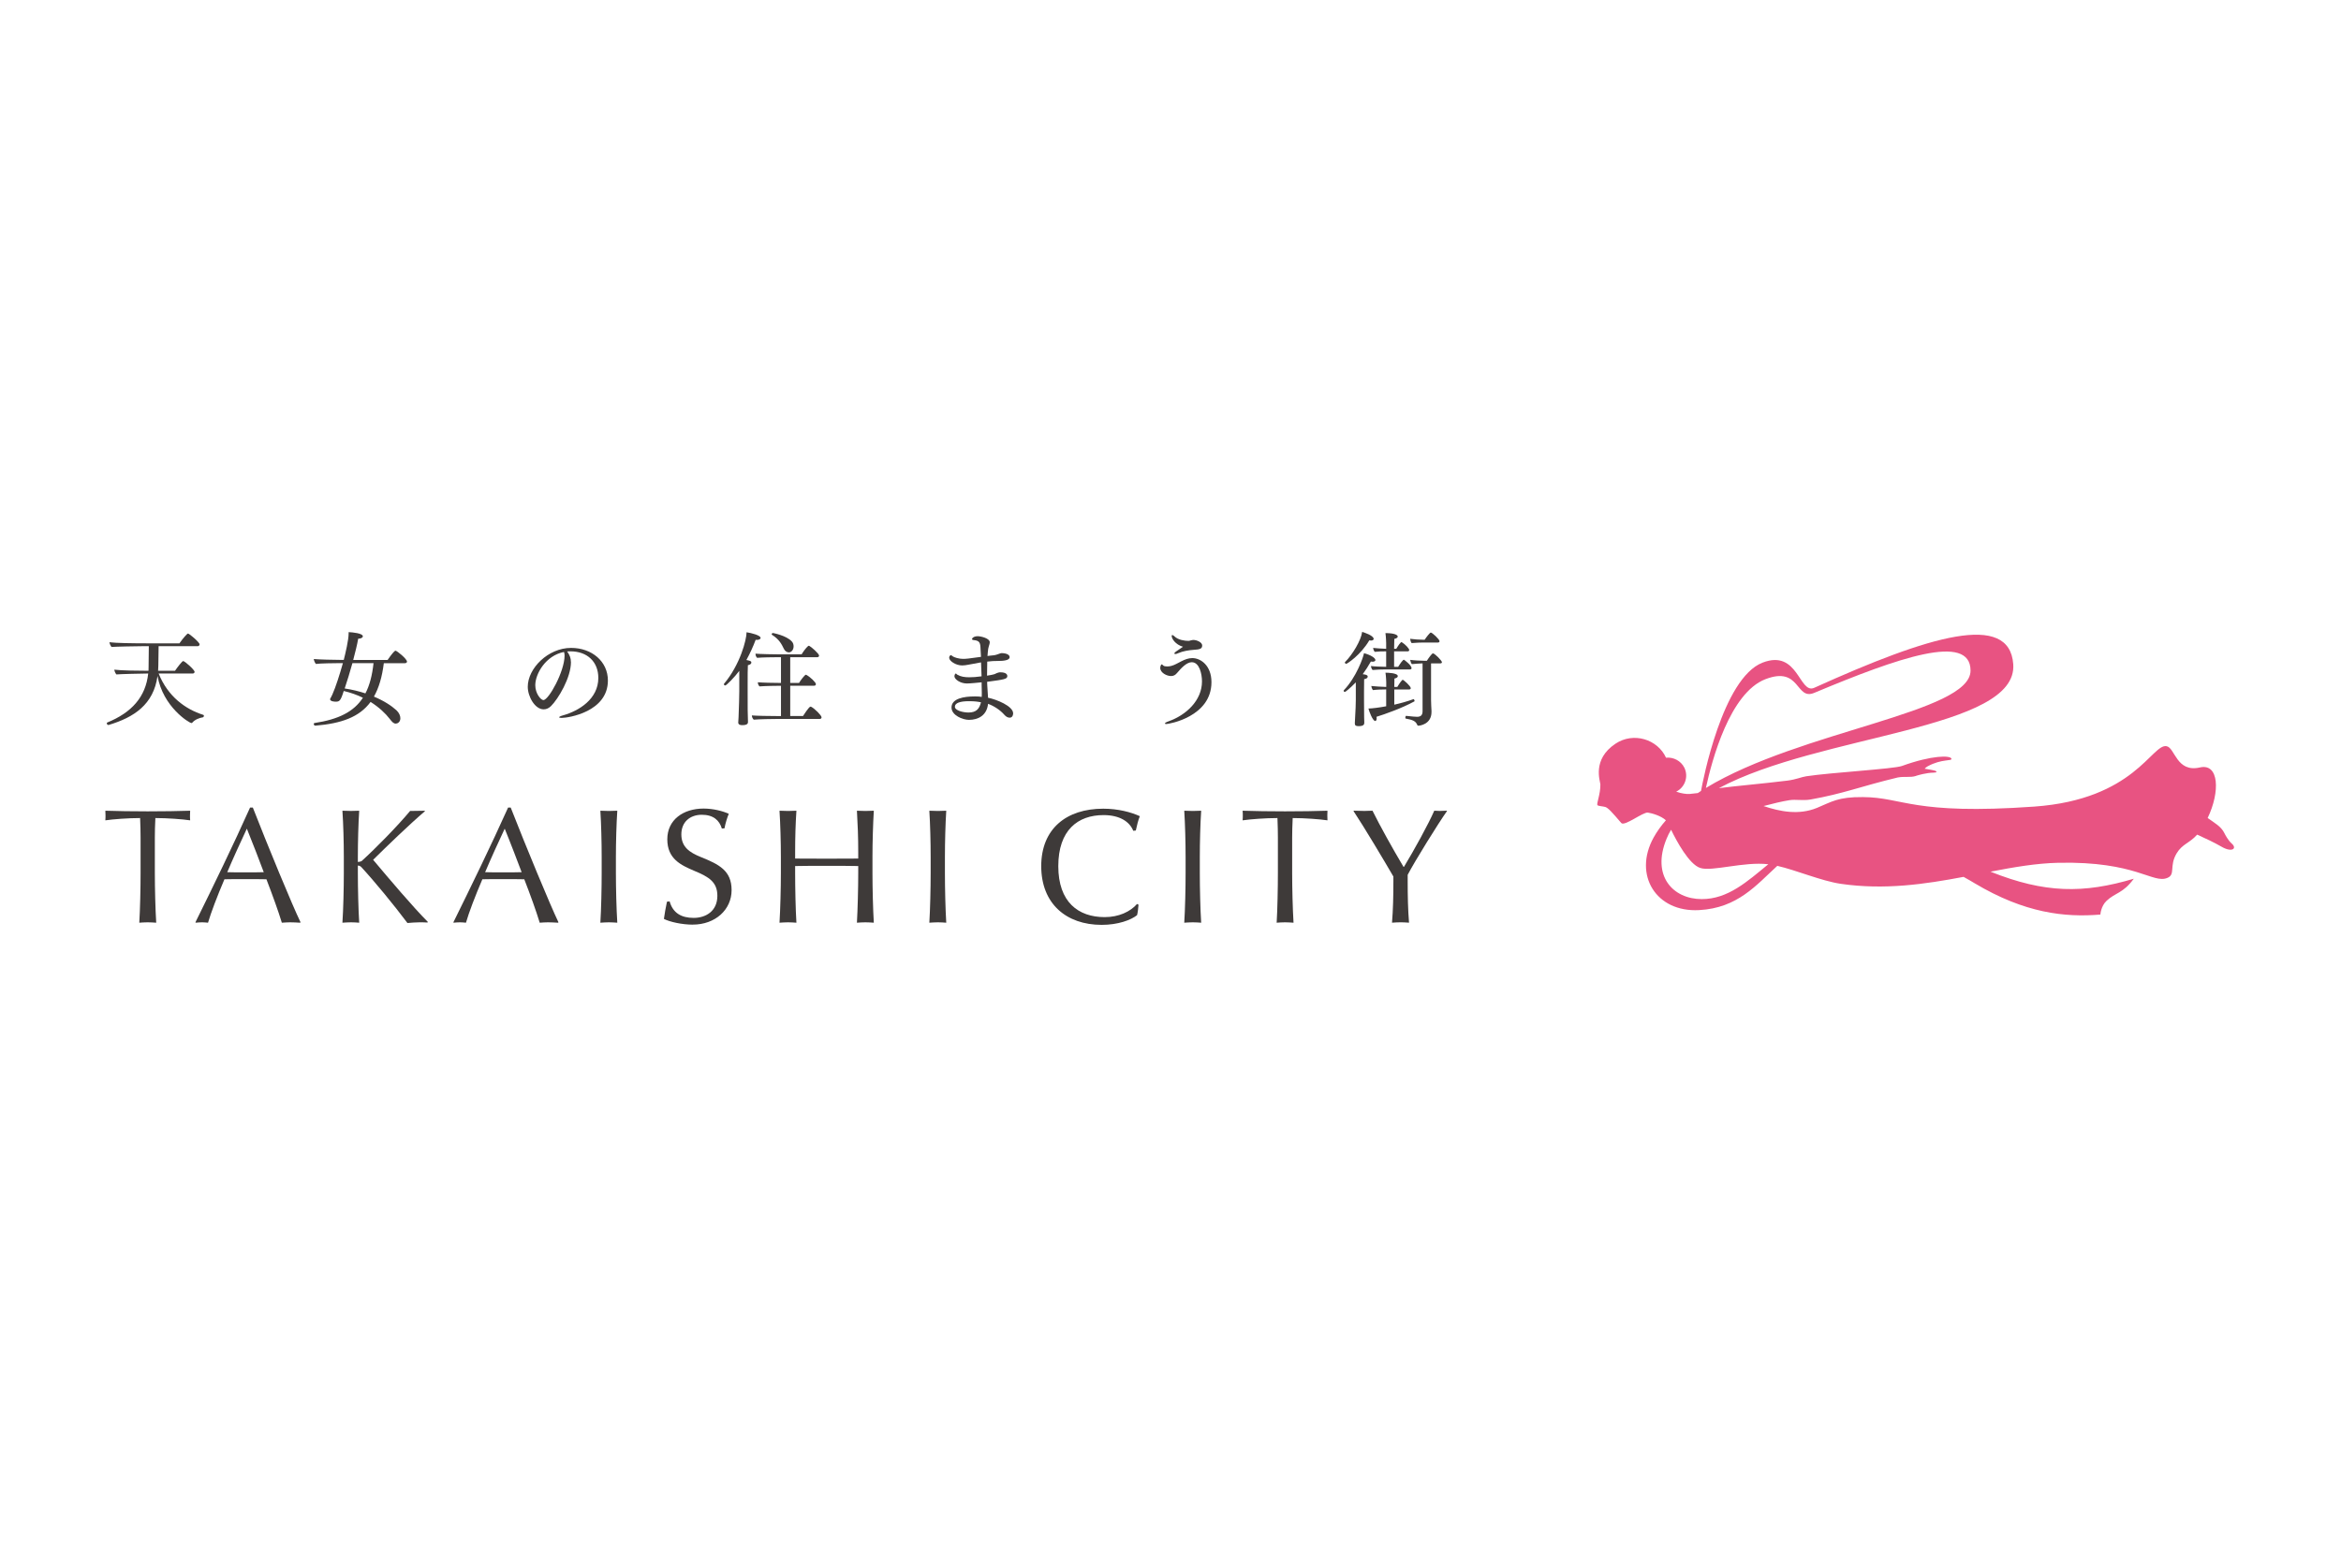 <svg width="200" height="134" viewBox="0 0 200 134" fill="none" xmlns="http://www.w3.org/2000/svg">
<path d="M13.553 57.556C14.333 59.51 15.831 60.609 17.369 61.092C17.403 61.101 17.422 61.132 17.422 61.165C17.422 61.224 17.384 61.287 17.36 61.294C17.023 61.346 16.632 61.504 16.422 61.766C16.415 61.771 16.384 61.792 16.356 61.792C16.177 61.792 13.925 60.422 13.458 57.766C13.121 60.21 11.45 61.302 9.291 61.952C9.284 61.952 9.265 61.957 9.258 61.957C9.179 61.957 9.124 61.874 9.124 61.811C9.124 61.782 9.134 61.757 9.162 61.745C11.249 60.898 12.451 59.553 12.661 57.559H12.554C12.132 57.559 10.245 57.606 9.942 57.636C9.856 57.533 9.778 57.358 9.766 57.229C10.336 57.306 11.867 57.325 12.687 57.325C12.687 57.229 12.694 57.13 12.694 57.033C12.704 56.486 12.714 55.791 12.714 55.223H12.136C11.721 55.223 9.84 55.258 9.529 55.289C9.448 55.188 9.363 55.013 9.348 54.884C9.88 54.957 11.275 54.98 12.742 54.98H15.33C15.631 54.544 15.996 54.141 16.055 54.141C16.174 54.141 17.052 54.895 17.052 55.063C17.052 55.15 16.981 55.223 16.888 55.223H13.551C13.551 55.753 13.534 56.399 13.527 56.885C13.527 57.031 13.515 57.179 13.508 57.323H14.953C15.165 57.01 15.566 56.493 15.647 56.493C15.781 56.493 16.625 57.24 16.625 57.415C16.625 57.495 16.558 57.559 16.461 57.559H13.56L13.553 57.556Z" fill="#3E3A39"/>
<path d="M32.792 56.673C32.644 57.861 32.365 58.791 31.947 59.532C32.801 59.888 33.447 60.312 33.872 60.701C34.106 60.92 34.204 61.172 34.204 61.379C34.204 61.733 33.939 61.839 33.81 61.839C33.622 61.839 33.488 61.688 33.3 61.441C32.925 60.955 32.377 60.441 31.661 59.986C30.695 61.292 29.166 61.825 26.951 62.014H26.939C26.85 62.014 26.807 61.931 26.807 61.872C26.807 61.825 26.824 61.797 26.86 61.79C28.935 61.478 30.228 60.819 31.005 59.628C30.519 59.392 29.975 59.192 29.367 59.051C29.097 59.923 28.994 59.963 28.672 59.963C28.639 59.963 28.198 59.963 28.198 59.746C28.198 59.732 28.21 59.72 28.222 59.69C28.222 59.69 28.308 59.55 28.389 59.367C28.684 58.707 29.018 57.655 29.295 56.67H29.054C28.606 56.67 27.294 56.689 26.993 56.741C26.9 56.654 26.817 56.432 26.807 56.319C27.122 56.359 28.625 56.397 29.266 56.397H29.369C29.51 55.836 29.784 54.709 29.784 54.132V54.021C30.111 54.035 30.998 54.12 30.998 54.374C30.998 54.483 30.867 54.577 30.602 54.584C30.514 55.093 30.354 55.727 30.177 56.399H33.114C33.152 56.357 33.483 55.838 33.741 55.624C33.755 55.61 33.767 55.605 33.784 55.605C33.908 55.605 34.771 56.31 34.771 56.541C34.771 56.623 34.693 56.675 34.595 56.675H32.792V56.673ZM30.108 56.673C29.898 57.425 29.66 58.212 29.448 58.836C30.099 58.933 30.688 59.081 31.218 59.256C31.58 58.568 31.799 57.712 31.912 56.673H30.108Z" fill="#3E3A39"/>
<path d="M48.779 56.578C48.779 57.916 47.691 59.734 47.071 60.344C46.897 60.516 46.683 60.62 46.447 60.62C45.702 60.62 45.089 59.529 45.089 58.69C45.089 57.125 46.819 55.369 48.789 55.369C50.568 55.369 51.935 56.528 51.935 58.157C51.935 60.827 48.569 61.351 47.98 61.351C47.847 61.351 47.77 61.332 47.77 61.296C47.77 61.256 47.88 61.193 48.116 61.129C49.456 60.75 51.117 59.741 51.117 57.935C51.117 56.535 50.146 55.663 48.746 55.663H48.646C48.584 55.663 48.524 55.67 48.455 55.67C48.679 56 48.774 56.236 48.774 56.575M45.731 58.56C45.731 59.262 46.203 59.828 46.425 59.828C46.876 59.828 48.233 57.379 48.233 56.029C48.233 55.918 48.219 55.809 48.185 55.715C46.625 56.019 45.731 57.582 45.731 58.558" fill="#3E3A39"/>
<path d="M63.154 57.339C62.765 57.86 62.069 58.581 61.954 58.581C61.892 58.581 61.845 58.52 61.845 58.466C61.845 58.461 61.845 58.442 61.857 58.435C63.23 56.797 63.781 54.676 63.781 54.032C64.187 54.093 64.981 54.291 64.981 54.518C64.981 54.605 64.857 54.685 64.674 54.685C64.64 54.685 64.604 54.685 64.559 54.676C64.344 55.253 64.08 55.833 63.767 56.403C64.058 56.467 64.189 56.488 64.189 56.613C64.189 56.752 64.049 56.818 63.894 56.846C63.874 57.068 63.874 57.836 63.874 58.409V59.088C63.874 60.698 63.874 60.924 63.894 61.367C63.894 61.459 63.903 61.6 63.903 61.702C63.903 61.829 63.846 61.971 63.412 61.971C63.092 61.971 63.071 61.815 63.071 61.761V61.739C63.071 61.739 63.092 61.518 63.097 61.308C63.133 60.62 63.159 59.331 63.159 59.088V57.337L63.154 57.339ZM66.427 61.44C65.954 61.44 64.867 61.459 64.397 61.502C64.309 61.431 64.235 61.278 64.235 61.139C64.588 61.172 65.711 61.195 66.536 61.195H66.722V58.607H66.61C66.369 58.607 65.358 58.619 64.891 58.659C64.812 58.591 64.747 58.461 64.747 58.338V58.305C65.093 58.338 66.069 58.364 66.722 58.364V56.165H66.407C65.983 56.165 65.15 56.177 64.683 56.217C64.609 56.149 64.547 56.019 64.547 55.897V55.861C64.91 55.897 66.143 55.922 66.634 55.922H68.483C68.576 55.765 68.831 55.383 69.041 55.208C69.06 55.19 69.079 55.19 69.093 55.19C69.115 55.19 69.131 55.19 69.143 55.197C69.301 55.274 69.976 55.859 69.976 56.026C69.976 56.095 69.933 56.163 69.825 56.163H67.512V58.362H68.266C68.373 58.173 68.75 57.662 68.85 57.662C68.869 57.662 68.886 57.662 68.893 57.678C69.21 57.839 69.706 58.317 69.706 58.463C69.706 58.534 69.658 58.602 69.553 58.602H67.512V61.19H68.604C68.657 61.115 69.115 60.387 69.243 60.387C69.265 60.387 69.284 60.391 69.301 60.401C69.589 60.54 70.188 61.143 70.188 61.296C70.188 61.358 70.152 61.438 70.045 61.438H66.424L66.427 61.44ZM67.643 54.815C67.76 54.935 67.8 55.09 67.8 55.237C67.8 55.534 67.607 55.751 67.4 55.751C67.233 55.751 67.061 55.642 66.973 55.456C66.784 55.069 66.586 54.645 65.954 54.251C65.933 54.244 65.928 54.228 65.928 54.211C65.928 54.157 65.976 54.096 66.031 54.096C66.031 54.096 67.161 54.294 67.645 54.815" fill="#3E3A39"/>
<path d="M84.413 59.628C85.147 59.774 86.557 60.344 86.557 60.967C86.557 61 86.547 61.332 86.259 61.332C86.118 61.332 85.951 61.257 85.808 61.089C85.448 60.672 84.892 60.319 84.413 60.147C84.31 61.146 83.566 61.518 82.781 61.518C82.257 61.518 81.291 61.136 81.291 60.462C81.291 59.689 82.366 59.517 83.251 59.517H83.38C83.547 59.517 83.719 59.527 83.874 59.557C83.879 59.454 83.879 59.336 83.879 59.227C83.879 58.985 83.874 58.723 83.864 58.497V58.31C83.688 58.325 82.913 58.41 82.61 58.41C82.021 58.41 81.541 58.039 81.541 57.797C81.541 57.728 81.577 57.561 81.665 57.561C81.703 57.561 81.722 57.625 81.789 57.658C82.075 57.825 82.4 57.879 82.81 57.879C83.096 57.879 83.454 57.856 83.859 57.797C83.843 57.431 83.836 57.028 83.814 56.606C83.445 56.67 83.061 56.741 82.722 56.807C82.555 56.837 82.381 56.868 82.202 56.868C81.646 56.868 81.093 56.479 81.093 56.218C81.093 56.008 81.241 55.989 81.25 55.989C81.286 55.989 81.307 56.029 81.365 56.071C81.508 56.184 81.939 56.307 82.266 56.307C82.519 56.307 82.717 56.291 83.809 56.135C83.795 55.873 83.783 55.595 83.764 55.308C83.743 54.865 83.612 54.74 83.175 54.7C83.082 54.688 83.041 54.653 83.041 54.61C83.041 54.551 83.175 54.37 83.528 54.37C83.805 54.37 84.558 54.551 84.558 54.883C84.558 54.994 84.508 55.126 84.465 55.282C84.444 55.334 84.408 55.503 84.391 55.744L84.365 56.06C84.537 56.043 84.718 56.012 84.914 55.998C84.947 55.998 85.105 55.963 85.178 55.935C85.489 55.822 85.515 55.814 85.579 55.814C85.708 55.814 86.257 55.85 86.257 56.163C86.257 56.441 85.698 56.484 85.279 56.484C84.976 56.484 84.656 56.496 84.344 56.54C84.332 56.965 84.327 57.382 84.327 57.742C84.62 57.698 84.859 57.651 84.959 57.615C85.279 57.455 85.388 57.455 85.46 57.455C85.966 57.455 86.059 57.651 86.059 57.775C86.059 58.025 85.834 58.07 84.334 58.266C84.334 58.377 84.346 58.487 84.346 58.577C84.356 58.855 84.389 59.211 84.408 59.555L84.413 59.633V59.628ZM82.774 59.923C82.052 59.923 81.579 60.066 81.579 60.396C81.579 60.726 82.302 60.891 82.739 60.891C83.418 60.891 83.674 60.566 83.809 60.017C83.533 59.963 83.28 59.923 82.774 59.923Z" fill="#3E3A39"/>
<path d="M99.639 61.875C99.561 61.875 99.523 61.854 99.523 61.828C99.523 61.783 99.625 61.712 99.852 61.635C101.326 61.114 102.69 59.865 102.69 58.236C102.69 57.614 102.48 56.593 101.817 56.593C101.362 56.593 100.899 57.119 100.56 57.512C100.419 57.682 100.269 57.774 100.047 57.774C99.678 57.774 99.124 57.493 99.124 57.079C99.124 56.94 99.191 56.775 99.253 56.775C99.287 56.775 99.317 56.822 99.391 56.883C99.453 56.932 99.568 56.954 99.709 56.954C99.828 56.954 99.952 56.94 100.066 56.909C100.396 56.822 100.62 56.659 100.927 56.513C101.228 56.36 101.531 56.24 101.862 56.24C102.587 56.24 103.499 56.883 103.499 58.297C103.499 61.253 99.866 61.875 99.642 61.875M100.102 54.352C100.102 54.295 100.119 54.272 100.157 54.272C100.2 54.272 100.26 54.307 100.343 54.387C100.658 54.7 101.245 54.769 101.54 54.769C101.619 54.769 101.676 54.743 101.734 54.726C101.829 54.7 101.91 54.689 101.998 54.689C102.137 54.689 102.707 54.837 102.707 55.172C102.707 55.471 102.449 55.502 101.97 55.535C101.543 55.568 101.063 55.641 100.658 55.82C100.553 55.872 100.46 55.893 100.412 55.893C100.36 55.893 100.331 55.874 100.331 55.837C100.331 55.768 100.422 55.697 101.068 55.271C100.422 55.089 100.102 54.583 100.102 54.349" fill="#3E3A39"/>
<path d="M115.832 58.313C115.31 58.853 114.94 59.133 114.897 59.133C114.847 59.133 114.792 59.082 114.792 59.03C114.792 59.011 114.799 58.992 114.809 58.987C115.865 57.891 116.471 56.183 116.531 55.822C117.051 55.954 117.506 56.215 117.506 56.409C117.506 56.487 117.42 56.55 117.263 56.55C117.215 56.55 117.175 56.543 117.117 56.534C116.908 56.911 116.671 57.274 116.423 57.616C116.521 57.63 116.6 57.646 116.65 57.651C116.75 57.686 116.848 57.715 116.848 57.811C116.848 57.955 116.71 58.016 116.543 58.038C116.533 58.254 116.533 58.7 116.533 59.093V59.805C116.533 60.046 116.54 60.885 116.543 61.281C116.543 61.363 116.557 61.651 116.557 61.759C116.557 61.903 116.512 62.056 116.068 62.056C115.834 62.056 115.748 61.995 115.748 61.83V61.785C115.815 60.602 115.832 60.133 115.832 59.808V58.316V58.313ZM115.019 56.729C114.959 56.729 114.897 56.673 114.897 56.616C114.897 56.6 114.902 56.578 114.918 56.572C115.562 55.933 116.285 54.709 116.373 54C116.493 54.035 117.358 54.304 117.358 54.601C117.358 54.679 117.27 54.74 117.129 54.74C117.084 54.74 117.036 54.733 116.984 54.724C116.24 55.989 115.088 56.727 115.021 56.727M120.762 59.746C120.805 59.746 120.85 59.841 120.85 59.902C120.85 59.923 120.841 59.942 120.822 59.947C119.786 60.515 118.305 61.04 117.597 61.257C117.606 61.297 117.614 61.342 117.614 61.389C117.614 61.509 117.571 61.615 117.49 61.615C117.27 61.615 116.953 60.746 116.91 60.55C117.199 60.55 117.874 60.463 118.427 60.357V58.919H118.341C118.036 58.919 117.571 58.935 117.301 58.976C117.22 58.905 117.168 58.726 117.158 58.624C117.423 58.657 118.014 58.693 118.432 58.705V58.304C118.432 58.304 118.417 57.804 118.367 57.488C118.546 57.488 119.419 57.507 119.419 57.783C119.419 57.865 119.331 57.948 119.131 57.988C119.126 58.125 119.126 58.384 119.119 58.705H119.376C119.407 58.657 119.612 58.304 119.798 58.111C119.806 58.103 119.82 58.096 119.844 58.096C119.913 58.096 120.526 58.636 120.526 58.808C120.526 58.877 120.481 58.921 120.387 58.921H119.119V60.22C119.66 60.1 120.228 59.942 120.757 59.749H120.769L120.762 59.746ZM118.441 57.208C118.141 57.208 117.542 57.224 117.268 57.257C117.189 57.187 117.134 57.026 117.127 56.918C117.363 56.953 117.983 56.982 118.425 56.986V55.664C118.124 55.664 117.716 55.671 117.454 55.706C117.375 55.64 117.318 55.468 117.313 55.369C117.547 55.402 118.026 55.428 118.425 55.447V54.95C118.425 54.95 118.413 54.415 118.363 54.104C119.178 54.104 119.414 54.278 119.414 54.403C119.414 54.483 119.312 54.561 119.121 54.601C119.114 54.747 119.104 55.07 119.104 55.447H119.288C119.326 55.402 119.486 55.089 119.684 54.893C119.696 54.882 119.71 54.874 119.722 54.874C119.741 54.874 119.76 54.882 119.775 54.893C120.046 55.056 120.395 55.421 120.395 55.553C120.395 55.624 120.337 55.666 120.252 55.666H119.104V56.989H119.448C119.486 56.946 119.677 56.593 119.889 56.397C119.908 56.392 119.915 56.376 119.932 56.376C119.965 56.376 120.593 56.85 120.593 57.099C120.593 57.163 120.55 57.208 120.457 57.208H118.439H118.441ZM121.53 56.692C121.272 56.703 120.841 56.729 120.619 56.755C120.552 56.682 120.485 56.484 120.478 56.392C120.762 56.435 121.413 56.47 121.706 56.47H121.9C122.045 56.242 122.336 55.836 122.42 55.836C122.575 55.836 123.19 56.461 123.19 56.593C123.19 56.652 123.138 56.692 123.049 56.692H122.26V59.831C122.26 60.081 122.288 60.569 122.298 60.748V60.845C122.298 61.915 121.268 62.018 121.179 62.018C121.108 62.018 121.091 61.976 121.07 61.926C120.938 61.622 120.688 61.516 120.099 61.408C120.073 61.408 120.061 61.365 120.061 61.323C120.061 61.264 120.099 61.167 120.13 61.177C120.638 61.236 120.955 61.257 121.07 61.257C121.406 61.257 121.535 61.09 121.535 60.776V56.692H121.53ZM121.597 54.91C121.48 54.91 120.893 54.924 120.602 54.957C120.533 54.893 120.478 54.688 120.473 54.592C120.752 54.636 121.301 54.672 121.587 54.672H121.714C121.857 54.45 122.164 54.057 122.236 54.057C122.36 54.057 122.985 54.639 122.985 54.797C122.985 54.865 122.932 54.912 122.839 54.912H121.599L121.597 54.91Z" fill="#3E3A39"/>
<path d="M13.274 69.91C13.241 70.471 13.229 71.192 13.229 71.571V74.628C13.229 75.873 13.274 77.732 13.346 78.854C13.131 78.838 12.85 78.821 12.621 78.821C12.392 78.821 12.096 78.838 11.9 78.854C11.97 77.732 12.01 75.887 12.01 74.628V71.571C12.01 71.185 11.998 70.457 11.97 69.91C10.956 69.91 9.649 70.009 9 70.105C9.014 69.928 9.014 69.801 9.014 69.683C9.014 69.575 9.014 69.478 9 69.283C9.842 69.316 11.433 69.337 12.621 69.337C13.808 69.337 15.425 69.316 16.246 69.283C16.232 69.478 16.232 69.573 16.232 69.683C16.232 69.801 16.232 69.928 16.246 70.105C15.609 70.009 14.307 69.91 13.274 69.91Z" fill="#3E3A39"/>
<path d="M25.634 78.854C25.395 78.838 25.011 78.821 24.785 78.821C24.577 78.821 24.322 78.838 24.079 78.854C23.79 77.897 23.268 76.457 22.762 75.142C22.268 75.128 21.5 75.128 20.88 75.128C20.298 75.128 19.757 75.128 19.175 75.142C18.564 76.568 18.03 77.977 17.772 78.854C17.617 78.838 17.424 78.821 17.264 78.821C17.076 78.821 16.849 78.838 16.728 78.854L16.694 78.821C18.266 75.641 19.91 72.259 21.364 69.014H21.601C22.874 72.28 24.966 77.353 25.679 78.821L25.631 78.854H25.634ZM21.088 70.819C20.666 71.715 19.838 73.52 19.416 74.536C19.828 74.552 20.453 74.552 20.933 74.552C21.457 74.552 22.14 74.552 22.533 74.536C22.249 73.772 21.527 71.885 21.09 70.819" fill="#3E3A39"/>
<path d="M36.527 78.838C36.252 78.821 36.028 78.821 35.83 78.821C35.587 78.821 35.057 78.854 34.809 78.88C33.636 77.313 31.962 75.281 30.848 74.079C30.755 73.994 30.654 73.971 30.573 73.971V74.628C30.573 75.873 30.616 77.732 30.688 78.854C30.504 78.838 30.204 78.821 29.991 78.821C29.767 78.821 29.467 78.838 29.254 78.854C29.331 77.732 29.374 75.887 29.374 74.628V73.228C29.374 71.967 29.331 70.398 29.254 69.283C29.467 69.292 29.767 69.302 29.991 69.302C30.204 69.302 30.507 69.292 30.688 69.283C30.614 70.398 30.573 71.967 30.573 73.228V73.662C30.657 73.662 30.802 73.636 30.886 73.594C32.105 72.488 33.946 70.614 35.036 69.304C35.429 69.304 35.968 69.294 36.269 69.285L36.312 69.318C35.019 70.416 32.982 72.385 31.878 73.478C33.29 75.159 35.246 77.469 36.55 78.784L36.527 78.84V78.838Z" fill="#3E3A39"/>
<path d="M47.665 78.854C47.427 78.838 47.043 78.821 46.819 78.821C46.594 78.821 46.349 78.838 46.11 78.854C45.822 77.897 45.304 76.457 44.791 75.142C44.297 75.128 43.536 75.128 42.907 75.128C42.327 75.128 41.791 75.128 41.211 75.142C40.598 76.568 40.061 77.977 39.809 78.854C39.651 78.838 39.453 78.821 39.298 78.821C39.114 78.821 38.888 78.838 38.761 78.854L38.733 78.821C40.302 75.641 41.948 72.259 43.408 69.014H43.632C44.908 72.28 47.005 77.353 47.713 78.821L47.67 78.854H47.665ZM43.119 70.819C42.69 71.715 41.874 73.52 41.447 74.536C41.857 74.552 42.48 74.552 42.964 74.552C43.482 74.552 44.164 74.552 44.565 74.536C44.278 73.772 43.558 71.885 43.119 70.819Z" fill="#3E3A39"/>
<path d="M52.023 78.821C51.799 78.821 51.503 78.838 51.291 78.854C51.364 77.732 51.403 75.887 51.403 74.628V73.228C51.403 71.967 51.364 70.398 51.291 69.283C51.505 69.294 51.801 69.304 52.023 69.304C52.245 69.304 52.536 69.294 52.738 69.283C52.664 70.398 52.619 71.967 52.619 73.228V74.628C52.619 75.873 52.664 77.732 52.738 78.854C52.538 78.838 52.237 78.821 52.023 78.821Z" fill="#3E3A39"/>
<path d="M59.183 79.019C58.255 79.019 57.208 78.781 56.721 78.529C56.767 78.145 56.884 77.52 56.981 77.058L57.208 77.032C57.489 78.027 58.212 78.442 59.262 78.442C60.311 78.442 61.287 77.857 61.287 76.556C61.287 75.38 60.564 74.934 59.304 74.416C58.186 73.938 57.01 73.405 57.01 71.727C57.01 70.049 58.384 69.099 60.111 69.099C60.946 69.099 61.752 69.316 62.262 69.544C62.121 69.893 61.978 70.343 61.895 70.789L61.671 70.805C61.458 70.103 60.946 69.629 59.953 69.629C58.961 69.629 58.21 70.239 58.21 71.305C58.21 72.37 58.894 72.846 59.87 73.24C61.43 73.869 62.503 74.399 62.503 76.068C62.503 77.737 61.117 79.017 59.181 79.017" fill="#3E3A39"/>
<path d="M73.93 78.821C73.706 78.821 73.42 78.838 73.21 78.854C73.274 77.732 73.322 75.899 73.322 74.638V74.011C72.742 73.994 71.612 73.994 70.632 73.994C69.651 73.994 68.506 73.994 67.932 74.011V74.638C67.932 75.887 67.97 77.732 68.041 78.854C67.839 78.838 67.543 78.821 67.331 78.821C67.106 78.821 66.811 78.838 66.596 78.854C66.665 77.732 66.713 75.887 66.713 74.628V73.228C66.713 71.967 66.668 70.398 66.596 69.283C66.813 69.294 67.106 69.304 67.331 69.304C67.555 69.304 67.839 69.294 68.041 69.283C67.967 70.398 67.932 71.534 67.932 72.797V73.372C68.506 73.382 69.78 73.382 70.632 73.382C71.483 73.382 72.742 73.382 73.322 73.372V72.797C73.322 71.534 73.277 70.4 73.21 69.283C73.417 69.294 73.706 69.304 73.93 69.304C74.154 69.304 74.46 69.294 74.653 69.283C74.586 70.398 74.538 71.967 74.538 73.228V74.628C74.538 75.887 74.584 77.732 74.653 78.854C74.46 78.838 74.162 78.821 73.93 78.821Z" fill="#3E3A39"/>
<path d="M80.136 78.821C79.907 78.821 79.612 78.838 79.397 78.854C79.466 77.732 79.509 75.887 79.509 74.628V73.228C79.509 71.967 79.469 70.398 79.397 69.283C79.612 69.294 79.905 69.304 80.136 69.304C80.344 69.304 80.644 69.294 80.842 69.283C80.771 70.398 80.728 71.967 80.728 73.228V74.628C80.728 75.873 80.771 77.732 80.842 78.854C80.644 78.838 80.344 78.821 80.136 78.821Z" fill="#3E3A39"/>
<path d="M97.04 70.975L96.818 70.998C96.5 70.204 95.644 69.657 94.28 69.657C92.086 69.657 90.414 70.942 90.414 74.02C90.414 77.098 92.126 78.376 94.378 78.376C95.582 78.376 96.562 77.914 97.142 77.254L97.268 77.313C97.252 77.551 97.197 78.041 97.142 78.211C96.615 78.628 95.515 79.038 94.12 79.038C91.084 79.038 88.956 77.218 88.956 74.022C88.956 70.826 91.105 69.11 94.254 69.11C95.515 69.11 96.629 69.405 97.38 69.751C97.237 70.103 97.142 70.494 97.037 70.975" fill="#3E3A39"/>
<path d="M101.91 78.821C101.686 78.821 101.39 78.838 101.175 78.854C101.249 77.732 101.29 75.887 101.29 74.628V73.228C101.29 71.967 101.247 70.398 101.175 69.283C101.39 69.294 101.686 69.304 101.91 69.304C102.134 69.304 102.418 69.294 102.621 69.283C102.547 70.398 102.504 71.967 102.504 73.228V74.628C102.504 75.873 102.547 77.732 102.621 78.854C102.418 78.838 102.127 78.821 101.91 78.821Z" fill="#3E3A39"/>
<path d="M110.439 69.91C110.41 70.471 110.394 71.192 110.394 71.571V74.628C110.394 75.873 110.439 77.732 110.511 78.854C110.301 78.838 110.012 78.821 109.786 78.821C109.559 78.821 109.266 78.838 109.07 78.854C109.137 77.732 109.175 75.887 109.175 74.628V71.571C109.175 71.185 109.163 70.457 109.137 69.91C108.118 69.91 106.811 70.009 106.16 70.105C106.177 69.928 106.177 69.801 106.177 69.683C106.177 69.575 106.177 69.478 106.16 69.283C107.009 69.316 108.595 69.337 109.786 69.337C110.976 69.337 112.593 69.316 113.411 69.283C113.399 69.478 113.399 69.573 113.399 69.683C113.399 69.801 113.399 69.928 113.411 70.105C112.776 70.009 111.472 69.91 110.439 69.91Z" fill="#3E3A39"/>
<path d="M120.263 74.763V75.324C120.263 76.583 120.287 77.731 120.378 78.852C120.192 78.838 119.877 78.819 119.667 78.819C119.443 78.819 119.157 78.836 118.925 78.852C119.016 77.731 119.042 76.583 119.042 75.324V74.907C118.305 73.632 116.509 70.622 115.629 69.302L115.674 69.281C115.996 69.293 116.338 69.302 116.567 69.302C116.795 69.302 117.058 69.293 117.256 69.281C117.909 70.598 118.956 72.484 119.906 74.079H119.946C120.788 72.696 122.045 70.412 122.536 69.281C122.663 69.293 122.849 69.302 123.004 69.302C123.159 69.302 123.462 69.293 123.588 69.281L123.629 69.302C122.863 70.384 120.881 73.578 120.261 74.763" fill="#3E3A39"/>
<path d="M190.653 72.078C190.365 71.828 190.097 71.326 190.04 71.204C189.771 70.626 189.136 70.289 188.609 69.905C189.687 67.661 189.582 65.21 187.948 65.585C185.935 66.044 185.828 63.909 185.101 63.77C183.846 63.527 182.379 68.319 173.795 68.931C163.408 69.669 162.604 68.135 159.158 68.118C157.009 68.099 156.496 68.521 155.22 69.045C153.679 69.674 152.076 69.36 150.667 68.884C151.482 68.67 152.248 68.481 152.887 68.382C153.429 68.297 154.03 68.441 154.693 68.323C157.557 67.809 158.824 67.242 162.12 66.445C162.683 66.334 163.208 66.461 163.656 66.32C163.656 66.32 163.658 66.318 163.675 66.315L163.682 66.308C163.842 66.256 164.538 66.039 165.223 66.028C165.464 66.028 165.531 65.926 165.297 65.86C165.099 65.801 164.655 65.731 164.429 65.695C164.5 65.615 164.577 65.549 164.686 65.488C165.896 64.826 166.79 65.068 166.718 64.835C166.633 64.55 165.073 64.524 162.485 65.46C161.772 65.716 156.45 66.016 154.316 66.339C153.915 66.398 153.443 66.615 152.715 66.709C150.588 66.973 148.308 67.164 146.848 67.357C155.475 62.73 172.409 62.367 171.999 56.76C171.672 52.263 164.86 54.318 154.998 58.778C153.703 59.367 153.636 55.44 150.578 56.63C147.158 57.962 145.469 66.794 145.324 67.593C145.233 67.654 145.143 67.713 145.052 67.774C144.849 67.793 144.618 67.819 144.346 67.852C144.129 67.876 143.614 67.809 143.204 67.654C143.957 67.282 144.272 66.369 143.902 65.608C143.604 65.014 142.967 64.689 142.335 64.752C141.61 63.169 139.55 62.535 138.021 63.553C135.993 64.899 136.714 66.756 136.726 67.039C136.735 67.887 136.382 68.663 136.475 68.806C136.535 68.891 136.95 68.903 137.15 68.964C137.389 69.047 137.703 69.384 138.51 70.332C138.784 70.652 140.377 69.374 140.79 69.445C141.124 69.495 141.906 69.712 142.323 70.103C141.916 70.565 141.563 71.055 141.274 71.576C139.507 74.777 141.491 77.982 145.164 77.777C148.46 77.598 150.049 75.635 151.842 73.994C153.476 74.371 155.618 75.288 157.254 75.529C161.004 76.078 164.479 75.557 167.754 74.937C168.159 75.159 168.486 75.352 168.712 75.489C172.984 78.039 176.409 78.413 179.443 78.157C179.443 78.157 179.486 77.44 179.97 76.985C180.731 76.264 181.361 76.37 182.298 75.095C178.012 76.37 174.699 76.351 170.055 74.492C172.049 74.107 173.969 73.775 175.83 73.733C182.539 73.584 183.922 75.566 185.184 75.017C185.871 74.718 185.313 74.015 185.952 72.936C186.441 72.113 187.056 72.069 187.712 71.326C188.397 71.632 189.203 72.019 189.78 72.351C190.691 72.889 191.164 72.509 190.651 72.078M150.831 58.042C153.832 56.887 153.393 59.89 154.998 59.211C162.156 56.213 168.357 54.042 168.35 57.314C168.34 60.918 153.848 62.417 145.741 67.338C146.256 64.946 147.795 59.207 150.834 58.04M142.383 71.673C142.488 71.409 142.617 71.156 142.767 70.909C143.237 71.88 144.301 73.862 145.255 74.173C146.249 74.508 148.99 73.612 151.072 73.858C149.281 75.326 147.626 76.844 145.379 76.837C142.929 76.832 141.066 74.859 142.383 71.673Z" fill="#E85382"/>
</svg>
